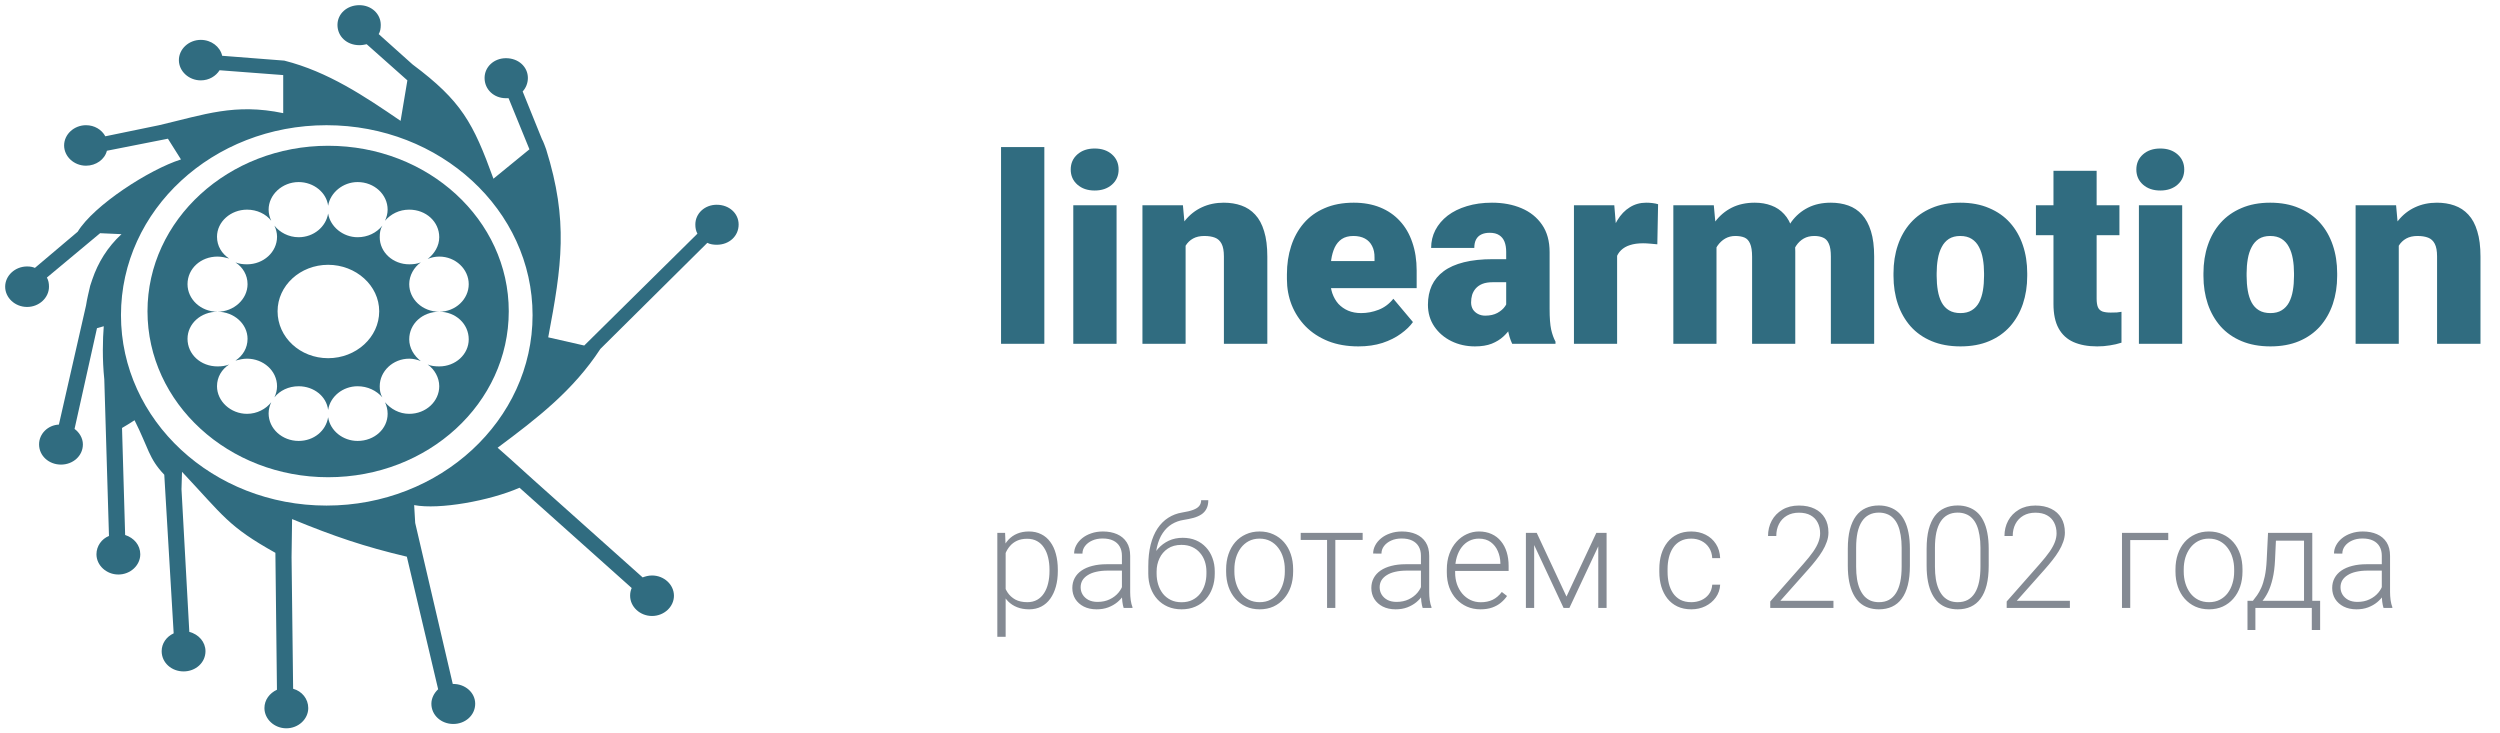 <svg width="242" height="71" viewBox="0 0 242 71" fill="none" xmlns="http://www.w3.org/2000/svg">
<path fill-rule="evenodd" clip-rule="evenodd" d="M52.866 14.453C55.038 21.407 54.381 25.7 53.068 32.653L56.553 33.447L67.511 22.62C67.359 22.34 67.309 22.06 67.309 21.733C67.309 20.66 68.218 19.82 69.379 19.82C70.591 19.82 71.5 20.66 71.5 21.733C71.5 22.853 70.591 23.693 69.379 23.693C69.076 23.693 68.723 23.647 68.47 23.507L58.118 33.773C55.492 37.787 52.058 40.447 48.17 43.34L49.331 44.367L51.654 46.467L62.208 55.893C62.461 55.8 62.764 55.707 63.117 55.707C64.279 55.707 65.238 56.593 65.238 57.667C65.238 58.74 64.279 59.627 63.117 59.627C61.956 59.627 60.996 58.74 60.996 57.667C60.996 57.387 61.047 57.153 61.148 56.92L50.291 47.213C47.413 48.473 42.514 49.36 40.09 48.893L40.191 50.62L43.827 66.207H43.878C45.039 66.207 45.999 67.047 45.999 68.12C45.999 69.24 45.039 70.08 43.878 70.08C42.716 70.08 41.757 69.24 41.757 68.12C41.757 67.607 42.009 67.093 42.413 66.72L39.383 53.887C35.242 52.907 32.364 51.927 28.274 50.247L28.223 53.933L28.375 66.673C29.233 66.907 29.839 67.653 29.839 68.54C29.839 69.613 28.88 70.5 27.718 70.5C26.557 70.5 25.597 69.613 25.597 68.54C25.597 67.747 26.102 67.093 26.809 66.767L26.658 53.513C22.063 50.947 21.659 49.967 17.619 45.673L17.568 47.353L18.326 61.167C19.235 61.4 19.891 62.147 19.891 63.033C19.891 64.153 18.932 64.993 17.77 64.993C16.609 64.993 15.649 64.153 15.649 63.033C15.649 62.287 16.104 61.633 16.811 61.307L15.902 45.953C14.387 44.367 14.387 43.387 13.024 40.68C12.822 40.82 11.912 41.38 11.812 41.427L12.114 51.787C12.973 52.067 13.579 52.767 13.579 53.653C13.579 54.727 12.62 55.613 11.458 55.613C10.297 55.613 9.337 54.727 9.337 53.653C9.337 52.86 9.842 52.16 10.549 51.88L10.095 36.713C9.893 34.8 9.943 32.793 10.044 31.58L9.388 31.767L7.216 41.52C7.671 41.847 8.024 42.407 8.024 43.013C8.024 44.133 7.065 44.973 5.903 44.973C4.742 44.973 3.782 44.133 3.782 43.013C3.782 41.987 4.641 41.147 5.701 41.1L8.327 29.573C8.428 28.92 8.58 28.313 8.731 27.66L8.933 27.053C9.489 25.42 10.398 23.927 11.761 22.667L9.691 22.573L4.54 26.867C4.691 27.147 4.742 27.427 4.742 27.753C4.742 28.827 3.782 29.713 2.621 29.713C1.459 29.713 0.5 28.827 0.5 27.753C0.5 26.68 1.459 25.793 2.621 25.793C2.924 25.793 3.176 25.84 3.378 25.933L7.519 22.433C9.085 19.867 14.437 16.413 17.518 15.433L16.255 13.427L10.347 14.593C10.145 15.433 9.287 16.04 8.327 16.04C7.166 16.04 6.206 15.153 6.206 14.08C6.206 13.007 7.166 12.12 8.327 12.12C9.135 12.12 9.842 12.54 10.196 13.193L15.397 12.12C19.79 11.093 22.719 9.973 27.415 10.953V7.267L21.255 6.8C20.901 7.36 20.245 7.78 19.437 7.78C18.275 7.78 17.316 6.893 17.316 5.82C17.316 4.747 18.275 3.86 19.437 3.86C20.447 3.86 21.305 4.513 21.507 5.4L27.516 5.867C31.758 6.94 35.293 9.32 38.777 11.7L39.434 7.78L35.495 4.28C35.293 4.327 35.041 4.373 34.788 4.373C33.576 4.373 32.667 3.533 32.667 2.413C32.667 1.34 33.576 0.5 34.788 0.5C35.95 0.5 36.858 1.34 36.858 2.413C36.858 2.74 36.808 3.067 36.657 3.3L39.939 6.24C44.686 9.787 45.797 11.887 47.766 17.3L51.25 14.453L49.23 9.507C49.129 9.507 49.079 9.507 48.978 9.507C47.816 9.507 46.907 8.667 46.907 7.547C46.907 6.473 47.816 5.633 48.978 5.633C50.19 5.633 51.099 6.473 51.099 7.547C51.099 8.06 50.897 8.527 50.594 8.853L52.462 13.473C52.563 13.613 52.816 14.313 52.866 14.453ZM31.607 12.12C42.615 12.12 51.553 20.333 51.553 30.507C51.553 40.68 42.615 48.94 31.607 48.94C20.598 48.94 11.71 40.68 11.71 30.507C11.71 20.333 20.598 12.12 31.607 12.12Z" fill="#306C80"/>
<path fill-rule="evenodd" clip-rule="evenodd" d="M31.762 14.111C41.448 14.111 49.248 21.277 49.248 30.13C49.248 39.029 41.448 46.195 31.762 46.195C22.128 46.195 14.277 39.029 14.277 30.13C14.277 21.277 22.128 14.111 31.762 14.111ZM28.908 17.624C27.327 17.624 26.002 18.842 26.002 20.294C26.002 20.669 26.104 21.043 26.257 21.371C25.747 20.715 24.881 20.294 23.912 20.294C22.332 20.294 21.006 21.465 21.006 22.917C21.006 23.807 21.465 24.556 22.179 25.024C21.822 24.931 21.465 24.837 21.057 24.837C19.426 24.837 18.152 26.008 18.152 27.507C18.152 28.959 19.426 30.176 21.057 30.176C22.638 30.176 23.963 28.959 23.963 27.507C23.963 26.617 23.504 25.867 22.791 25.399C23.147 25.54 23.504 25.586 23.912 25.586C25.492 25.586 26.818 24.416 26.818 22.917C26.818 22.542 26.716 22.167 26.563 21.839C27.073 22.495 27.939 22.963 28.908 22.963C30.386 22.963 31.558 21.933 31.762 20.669C31.966 21.933 33.19 22.963 34.617 22.963C35.586 22.963 36.452 22.542 37.013 21.839C36.809 22.167 36.758 22.542 36.758 22.963C36.758 24.416 38.033 25.586 39.613 25.586C40.021 25.586 40.377 25.54 40.734 25.399C40.072 25.867 39.613 26.664 39.613 27.507C39.613 28.959 40.887 30.176 42.519 30.176C44.099 30.176 45.373 28.959 45.373 27.507C45.373 26.055 44.099 24.837 42.519 24.837C42.111 24.837 41.703 24.931 41.397 25.071C42.06 24.556 42.519 23.807 42.519 22.963C42.519 21.465 41.244 20.294 39.613 20.294C38.644 20.294 37.829 20.715 37.268 21.371C37.421 21.043 37.523 20.669 37.523 20.294C37.523 18.842 36.248 17.624 34.617 17.624C33.19 17.624 31.966 18.654 31.762 19.919C31.61 18.654 30.386 17.624 28.908 17.624ZM28.908 42.682C27.327 42.682 26.002 41.511 26.002 40.012C26.002 39.638 26.104 39.263 26.257 38.935C25.747 39.591 24.881 40.059 23.912 40.059C22.332 40.059 21.006 38.841 21.006 37.389C21.006 36.499 21.465 35.75 22.179 35.282C21.822 35.422 21.465 35.469 21.057 35.469C19.426 35.469 18.152 34.298 18.152 32.799C18.152 31.347 19.426 30.176 21.057 30.176C22.638 30.176 23.963 31.347 23.963 32.799C23.963 33.689 23.504 34.439 22.791 34.907C23.147 34.813 23.504 34.72 23.912 34.72C25.492 34.72 26.818 35.891 26.818 37.389C26.818 37.764 26.716 38.139 26.563 38.467C27.073 37.811 27.939 37.389 28.908 37.389C30.386 37.389 31.61 38.373 31.762 39.684C31.966 38.373 33.19 37.389 34.617 37.389C35.586 37.389 36.452 37.811 37.013 38.467C36.809 38.139 36.758 37.764 36.758 37.389C36.758 35.937 38.033 34.72 39.613 34.72C40.021 34.72 40.377 34.813 40.734 34.954C40.072 34.439 39.613 33.689 39.613 32.846C39.613 31.347 40.887 30.176 42.519 30.176C44.099 30.176 45.373 31.347 45.373 32.846C45.373 34.298 44.099 35.469 42.519 35.469C42.111 35.469 41.703 35.422 41.397 35.282C42.06 35.75 42.519 36.546 42.519 37.389C42.519 38.841 41.244 40.059 39.613 40.059C38.644 40.059 37.829 39.591 37.268 38.935C37.421 39.263 37.523 39.638 37.523 40.059C37.523 41.511 36.248 42.682 34.617 42.682C33.19 42.682 31.966 41.698 31.762 40.387C31.558 41.698 30.386 42.682 28.908 42.682ZM31.762 25.633C34.464 25.633 36.707 27.647 36.707 30.13C36.707 32.659 34.464 34.673 31.762 34.673C29.061 34.673 26.869 32.659 26.869 30.13C26.869 27.647 29.061 25.633 31.762 25.633Z" fill="#306C80"/>
<path d="M101.092 14.239V33.283H96.901V14.239H101.092ZM108.084 19.868V33.283H103.894V19.868H108.084ZM103.646 16.409C103.646 15.814 103.86 15.326 104.29 14.946C104.72 14.566 105.278 14.376 105.964 14.376C106.65 14.376 107.208 14.566 107.638 14.946C108.068 15.326 108.282 15.814 108.282 16.409C108.282 17.004 108.068 17.492 107.638 17.872C107.208 18.252 106.65 18.442 105.964 18.442C105.278 18.442 104.72 18.252 104.29 17.872C103.86 17.492 103.646 17.004 103.646 16.409ZM114.767 22.732V33.283H110.588V19.868H114.506L114.767 22.732ZM114.271 26.117L113.291 26.141C113.291 25.116 113.415 24.203 113.663 23.401C113.911 22.591 114.262 21.905 114.717 21.343C115.172 20.781 115.713 20.356 116.341 20.066C116.978 19.769 117.684 19.62 118.461 19.62C119.081 19.62 119.647 19.711 120.16 19.893C120.681 20.075 121.127 20.368 121.499 20.773C121.879 21.178 122.168 21.715 122.367 22.385C122.573 23.046 122.677 23.864 122.677 24.84V33.283H118.474V24.827C118.474 24.29 118.399 23.881 118.251 23.6C118.102 23.311 117.887 23.112 117.606 23.005C117.325 22.897 116.982 22.843 116.577 22.843C116.147 22.843 115.783 22.926 115.486 23.091C115.188 23.257 114.948 23.488 114.767 23.786C114.593 24.075 114.465 24.418 114.382 24.815C114.308 25.212 114.271 25.645 114.271 26.117ZM131.492 33.531C130.401 33.531 129.425 33.361 128.566 33.022C127.706 32.675 126.979 32.2 126.384 31.597C125.797 30.993 125.346 30.299 125.032 29.514C124.726 28.729 124.574 27.898 124.574 27.022V26.55C124.574 25.567 124.71 24.658 124.983 23.823C125.255 22.98 125.66 22.244 126.198 21.616C126.735 20.988 127.409 20.5 128.219 20.153C129.029 19.798 129.971 19.62 131.045 19.62C131.996 19.62 132.847 19.773 133.599 20.079C134.352 20.385 134.988 20.823 135.509 21.393C136.038 21.963 136.439 22.653 136.711 23.463C136.992 24.273 137.133 25.183 137.133 26.191V27.89H126.173V25.273H133.054V24.951C133.062 24.505 132.984 24.125 132.818 23.811C132.661 23.497 132.43 23.257 132.124 23.091C131.818 22.926 131.446 22.843 131.008 22.843C130.554 22.843 130.177 22.943 129.88 23.141C129.591 23.339 129.363 23.612 129.198 23.959C129.041 24.298 128.929 24.691 128.863 25.137C128.797 25.584 128.764 26.055 128.764 26.55V27.022C128.764 27.518 128.83 27.968 128.962 28.373C129.103 28.778 129.301 29.125 129.558 29.415C129.822 29.695 130.136 29.915 130.5 30.072C130.872 30.229 131.293 30.307 131.764 30.307C132.335 30.307 132.897 30.2 133.451 29.985C134.004 29.77 134.48 29.415 134.876 28.919L136.773 31.175C136.501 31.564 136.112 31.94 135.608 32.303C135.112 32.667 134.517 32.965 133.823 33.196C133.128 33.419 132.351 33.531 131.492 33.531ZM145.799 29.91V24.381C145.799 24.001 145.745 23.674 145.638 23.401C145.53 23.129 145.361 22.918 145.13 22.769C144.898 22.612 144.588 22.534 144.2 22.534C143.886 22.534 143.617 22.587 143.394 22.695C143.171 22.802 143.001 22.963 142.886 23.178C142.77 23.393 142.712 23.666 142.712 23.997H138.534C138.534 23.377 138.67 22.802 138.943 22.273C139.224 21.736 139.621 21.269 140.133 20.872C140.654 20.476 141.274 20.17 141.993 19.955C142.72 19.732 143.53 19.62 144.423 19.62C145.489 19.62 146.44 19.798 147.274 20.153C148.118 20.509 148.783 21.042 149.271 21.753C149.758 22.455 150.002 23.339 150.002 24.406V29.898C150.002 30.774 150.052 31.439 150.151 31.894C150.25 32.34 150.391 32.733 150.572 33.072V33.283H146.382C146.183 32.869 146.035 32.365 145.935 31.77C145.845 31.167 145.799 30.547 145.799 29.91ZM146.307 25.088L146.332 27.319H144.485C144.096 27.319 143.766 27.373 143.493 27.48C143.229 27.588 143.014 27.737 142.848 27.927C142.691 28.109 142.576 28.315 142.501 28.547C142.435 28.778 142.402 29.022 142.402 29.278C142.402 29.526 142.46 29.749 142.576 29.948C142.7 30.138 142.865 30.287 143.072 30.394C143.278 30.501 143.51 30.555 143.766 30.555C144.229 30.555 144.621 30.468 144.944 30.295C145.274 30.113 145.526 29.894 145.7 29.638C145.873 29.381 145.96 29.142 145.96 28.919L146.878 30.63C146.712 30.96 146.522 31.295 146.307 31.634C146.101 31.973 145.84 32.287 145.526 32.576C145.221 32.857 144.844 33.089 144.398 33.27C143.952 33.444 143.41 33.531 142.774 33.531C141.947 33.531 141.187 33.361 140.493 33.022C139.807 32.684 139.257 32.212 138.844 31.609C138.43 30.997 138.224 30.295 138.224 29.501C138.224 28.807 138.348 28.187 138.596 27.642C138.852 27.096 139.236 26.633 139.749 26.253C140.261 25.873 140.914 25.584 141.708 25.385C142.501 25.187 143.435 25.088 144.51 25.088H146.307ZM156.536 23.191V33.283H152.358V19.868H156.263L156.536 23.191ZM160.503 19.769L160.429 23.649C160.264 23.633 160.04 23.612 159.759 23.587C159.478 23.563 159.243 23.55 159.053 23.55C158.565 23.55 158.143 23.608 157.788 23.724C157.441 23.831 157.152 23.997 156.92 24.22C156.697 24.435 156.532 24.707 156.424 25.038C156.325 25.369 156.28 25.753 156.288 26.191L155.532 25.695C155.532 24.794 155.618 23.976 155.792 23.24C155.974 22.496 156.23 21.856 156.561 21.319C156.891 20.773 157.292 20.356 157.763 20.066C158.234 19.769 158.763 19.62 159.35 19.62C159.557 19.62 159.759 19.632 159.958 19.657C160.164 19.682 160.346 19.719 160.503 19.769ZM166.157 22.707V33.283H161.979V19.868H165.896L166.157 22.707ZM165.648 26.117L164.694 26.141C164.694 25.199 164.805 24.331 165.029 23.538C165.252 22.744 165.582 22.054 166.02 21.467C166.458 20.881 166.996 20.426 167.632 20.104C168.277 19.781 169.021 19.62 169.864 19.62C170.451 19.62 170.984 19.711 171.463 19.893C171.943 20.066 172.356 20.343 172.703 20.723C173.05 21.095 173.315 21.583 173.496 22.186C173.687 22.782 173.782 23.497 173.782 24.331V33.283H169.603V24.864C169.603 24.294 169.537 23.864 169.405 23.575C169.281 23.286 169.099 23.091 168.86 22.992C168.62 22.893 168.326 22.843 167.979 22.843C167.616 22.843 167.289 22.926 167 23.091C166.711 23.257 166.463 23.488 166.256 23.786C166.058 24.075 165.905 24.418 165.797 24.815C165.698 25.212 165.648 25.645 165.648 26.117ZM173.31 26.117L172.145 26.141C172.145 25.199 172.248 24.331 172.455 23.538C172.67 22.744 172.988 22.054 173.41 21.467C173.839 20.881 174.373 20.426 175.009 20.104C175.645 19.781 176.385 19.62 177.228 19.62C177.84 19.62 178.402 19.711 178.914 19.893C179.427 20.075 179.869 20.368 180.241 20.773C180.613 21.178 180.902 21.715 181.109 22.385C181.316 23.046 181.419 23.864 181.419 24.84V33.283H177.228V24.84C177.228 24.286 177.162 23.868 177.03 23.587C176.906 23.298 176.724 23.104 176.484 23.005C176.245 22.897 175.96 22.843 175.629 22.843C175.232 22.843 174.889 22.926 174.6 23.091C174.311 23.257 174.067 23.488 173.868 23.786C173.678 24.075 173.538 24.418 173.447 24.815C173.356 25.212 173.31 25.645 173.31 26.117ZM183.291 26.712V26.451C183.291 25.468 183.431 24.563 183.712 23.736C183.993 22.901 184.407 22.178 184.952 21.567C185.498 20.955 186.171 20.48 186.973 20.141C187.775 19.794 188.701 19.62 189.75 19.62C190.808 19.62 191.738 19.794 192.54 20.141C193.35 20.48 194.028 20.955 194.573 21.567C195.119 22.178 195.532 22.901 195.813 23.736C196.094 24.563 196.235 25.468 196.235 26.451V26.712C196.235 27.687 196.094 28.592 195.813 29.427C195.532 30.253 195.119 30.977 194.573 31.597C194.028 32.208 193.354 32.684 192.552 33.022C191.751 33.361 190.825 33.531 189.775 33.531C188.725 33.531 187.796 33.361 186.986 33.022C186.176 32.684 185.498 32.208 184.952 31.597C184.407 30.977 183.993 30.253 183.712 29.427C183.431 28.592 183.291 27.687 183.291 26.712ZM187.469 26.451V26.712C187.469 27.216 187.506 27.687 187.581 28.125C187.655 28.563 187.779 28.948 187.953 29.278C188.126 29.601 188.362 29.853 188.659 30.034C188.957 30.216 189.329 30.307 189.775 30.307C190.213 30.307 190.577 30.216 190.866 30.034C191.164 29.853 191.399 29.601 191.573 29.278C191.746 28.948 191.87 28.563 191.945 28.125C192.019 27.687 192.056 27.216 192.056 26.712V26.451C192.056 25.964 192.019 25.505 191.945 25.075C191.87 24.637 191.746 24.253 191.573 23.922C191.399 23.583 191.164 23.319 190.866 23.129C190.569 22.939 190.197 22.843 189.75 22.843C189.312 22.843 188.944 22.939 188.647 23.129C188.358 23.319 188.126 23.583 187.953 23.922C187.779 24.253 187.655 24.637 187.581 25.075C187.506 25.505 187.469 25.964 187.469 26.451ZM205.161 19.868V22.769H197.078V19.868H205.161ZM198.776 16.533H202.954V28.906C202.954 29.262 202.996 29.538 203.078 29.737C203.161 29.927 203.301 30.063 203.5 30.146C203.706 30.22 203.979 30.258 204.318 30.258C204.558 30.258 204.756 30.253 204.913 30.245C205.07 30.229 205.219 30.208 205.36 30.183V33.171C205.004 33.287 204.632 33.374 204.244 33.431C203.855 33.498 203.442 33.531 203.004 33.531C202.111 33.531 201.347 33.39 200.71 33.109C200.082 32.828 199.603 32.386 199.272 31.782C198.941 31.179 198.776 30.394 198.776 29.427V16.533ZM211.236 19.868V33.283H207.046V19.868H211.236ZM206.798 16.409C206.798 15.814 207.013 15.326 207.442 14.946C207.872 14.566 208.43 14.376 209.116 14.376C209.802 14.376 210.36 14.566 210.79 14.946C211.22 15.326 211.435 15.814 211.435 16.409C211.435 17.004 211.22 17.492 210.79 17.872C210.36 18.252 209.802 18.442 209.116 18.442C208.43 18.442 207.872 18.252 207.442 17.872C207.013 17.492 206.798 17.004 206.798 16.409ZM213.294 26.712V26.451C213.294 25.468 213.435 24.563 213.716 23.736C213.997 22.901 214.41 22.178 214.956 21.567C215.501 20.955 216.175 20.48 216.977 20.141C217.778 19.794 218.704 19.62 219.754 19.62C220.812 19.62 221.742 19.794 222.543 20.141C223.353 20.48 224.031 20.955 224.577 21.567C225.122 22.178 225.535 22.901 225.816 23.736C226.097 24.563 226.238 25.468 226.238 26.451V26.712C226.238 27.687 226.097 28.592 225.816 29.427C225.535 30.253 225.122 30.977 224.577 31.597C224.031 32.208 223.357 32.684 222.556 33.022C221.754 33.361 220.828 33.531 219.779 33.531C218.729 33.531 217.799 33.361 216.989 33.022C216.179 32.684 215.501 32.208 214.956 31.597C214.41 30.977 213.997 30.253 213.716 29.427C213.435 28.592 213.294 27.687 213.294 26.712ZM217.472 26.451V26.712C217.472 27.216 217.51 27.687 217.584 28.125C217.658 28.563 217.782 28.948 217.956 29.278C218.13 29.601 218.365 29.853 218.663 30.034C218.96 30.216 219.332 30.307 219.779 30.307C220.217 30.307 220.58 30.216 220.87 30.034C221.167 29.853 221.403 29.601 221.576 29.278C221.75 28.948 221.874 28.563 221.948 28.125C222.023 27.687 222.06 27.216 222.06 26.712V26.451C222.06 25.964 222.023 25.505 221.948 25.075C221.874 24.637 221.75 24.253 221.576 23.922C221.403 23.583 221.167 23.319 220.87 23.129C220.572 22.939 220.2 22.843 219.754 22.843C219.316 22.843 218.948 22.939 218.65 23.129C218.361 23.319 218.13 23.583 217.956 23.922C217.782 24.253 217.658 24.637 217.584 25.075C217.51 25.505 217.472 25.964 217.472 26.451ZM232.201 22.732V33.283H228.023V19.868H231.941L232.201 22.732ZM231.705 26.117L230.726 26.141C230.726 25.116 230.85 24.203 231.098 23.401C231.346 22.591 231.697 21.905 232.152 21.343C232.606 20.781 233.148 20.356 233.776 20.066C234.412 19.769 235.119 19.62 235.896 19.62C236.516 19.62 237.082 19.711 237.595 19.893C238.115 20.075 238.562 20.368 238.934 20.773C239.314 21.178 239.603 21.715 239.801 22.385C240.008 23.046 240.111 23.864 240.111 24.84V33.283H235.908V24.827C235.908 24.29 235.834 23.881 235.685 23.6C235.537 23.311 235.322 23.112 235.041 23.005C234.76 22.897 234.417 22.843 234.012 22.843C233.582 22.843 233.218 22.926 232.921 23.091C232.623 23.257 232.383 23.488 232.201 23.786C232.028 24.075 231.9 24.418 231.817 24.815C231.743 25.212 231.705 25.645 231.705 26.117Z" fill="#306C80"/>
<path d="M97.347 52.979V61.642H96.541V51.582H97.293L97.347 52.979ZM102.397 55.148V55.289C102.397 55.831 102.334 56.328 102.209 56.78C102.084 57.232 101.902 57.624 101.665 57.955C101.432 58.282 101.143 58.535 100.799 58.714C100.454 58.893 100.062 58.983 99.623 58.983C99.189 58.983 98.802 58.915 98.462 58.781C98.121 58.647 97.828 58.456 97.582 58.21C97.34 57.959 97.145 57.668 96.998 57.337C96.854 57.001 96.754 56.634 96.695 56.236V54.376C96.763 53.937 96.872 53.538 97.024 53.18C97.177 52.822 97.371 52.513 97.609 52.253C97.85 51.994 98.137 51.794 98.468 51.656C98.8 51.517 99.178 51.447 99.603 51.447C100.046 51.447 100.44 51.535 100.785 51.709C101.134 51.88 101.428 52.128 101.665 52.455C101.907 52.777 102.088 53.167 102.209 53.623C102.334 54.076 102.397 54.584 102.397 55.148ZM101.591 55.289V55.148C101.591 54.722 101.546 54.328 101.457 53.966C101.372 53.603 101.24 53.288 101.061 53.019C100.886 52.746 100.662 52.533 100.389 52.381C100.12 52.229 99.8 52.153 99.429 52.153C99.044 52.153 98.715 52.218 98.441 52.347C98.173 52.473 97.949 52.641 97.77 52.851C97.591 53.057 97.45 53.283 97.347 53.529C97.244 53.776 97.168 54.017 97.118 54.255V56.397C97.204 56.737 97.34 57.053 97.528 57.344C97.716 57.63 97.967 57.861 98.28 58.036C98.598 58.206 98.985 58.291 99.442 58.291C99.809 58.291 100.127 58.215 100.396 58.062C100.664 57.91 100.886 57.697 101.061 57.424C101.24 57.151 101.372 56.834 101.457 56.471C101.546 56.108 101.591 55.714 101.591 55.289ZM108.602 57.545V53.798C108.602 53.453 108.531 53.156 108.387 52.905C108.244 52.654 108.034 52.462 107.756 52.327C107.478 52.193 107.136 52.126 106.729 52.126C106.352 52.126 106.017 52.193 105.721 52.327C105.43 52.457 105.2 52.634 105.029 52.858C104.864 53.077 104.781 53.321 104.781 53.59L103.975 53.583C103.975 53.31 104.042 53.046 104.177 52.791C104.311 52.535 104.501 52.307 104.747 52.106C104.994 51.904 105.287 51.745 105.627 51.629C105.972 51.508 106.35 51.447 106.762 51.447C107.281 51.447 107.738 51.535 108.132 51.709C108.531 51.884 108.842 52.146 109.066 52.495C109.289 52.844 109.401 53.283 109.401 53.811V57.324C109.401 57.574 109.419 57.834 109.455 58.103C109.495 58.371 109.551 58.593 109.623 58.768V58.848H108.77C108.716 58.687 108.674 58.486 108.643 58.244C108.616 57.998 108.602 57.765 108.602 57.545ZM108.79 54.617L108.804 55.235H107.226C106.814 55.235 106.444 55.273 106.117 55.349C105.795 55.421 105.522 55.528 105.298 55.672C105.074 55.81 104.902 55.978 104.781 56.175C104.665 56.372 104.606 56.596 104.606 56.847C104.606 57.107 104.671 57.344 104.801 57.559C104.935 57.774 105.124 57.946 105.365 58.076C105.612 58.201 105.903 58.264 106.238 58.264C106.686 58.264 107.08 58.181 107.42 58.015C107.765 57.85 108.049 57.633 108.273 57.364C108.497 57.095 108.647 56.802 108.723 56.484L109.072 56.948C109.014 57.172 108.907 57.402 108.75 57.639C108.598 57.872 108.398 58.092 108.152 58.297C107.906 58.499 107.615 58.665 107.279 58.794C106.948 58.92 106.572 58.983 106.151 58.983C105.676 58.983 105.262 58.893 104.909 58.714C104.559 58.535 104.286 58.291 104.089 57.982C103.897 57.668 103.801 57.315 103.801 56.921C103.801 56.563 103.877 56.242 104.029 55.96C104.181 55.674 104.4 55.432 104.687 55.235C104.978 55.034 105.327 54.881 105.735 54.779C106.147 54.671 106.608 54.617 107.118 54.617H108.79ZM116.271 48.419H116.963C116.963 48.755 116.903 49.034 116.782 49.258C116.665 49.482 116.5 49.663 116.285 49.802C116.07 49.941 115.817 50.051 115.526 50.131C115.239 50.207 114.926 50.272 114.586 50.326C114.169 50.389 113.787 50.525 113.437 50.736C113.093 50.946 112.797 51.235 112.551 51.602C112.305 51.965 112.119 52.415 111.994 52.952C111.873 53.485 111.823 54.109 111.846 54.825V55.45H111.154V54.825C111.154 54.038 111.23 53.339 111.382 52.73C111.539 52.117 111.761 51.593 112.047 51.159C112.338 50.724 112.683 50.38 113.082 50.124C113.484 49.865 113.93 49.695 114.418 49.614C114.875 49.542 115.237 49.455 115.506 49.352C115.779 49.249 115.974 49.122 116.09 48.969C116.211 48.817 116.271 48.634 116.271 48.419ZM114.485 52.059C114.96 52.059 115.387 52.139 115.768 52.3C116.148 52.462 116.473 52.69 116.742 52.985C117.015 53.276 117.223 53.621 117.366 54.02C117.514 54.414 117.588 54.846 117.588 55.316V55.531C117.588 56.032 117.512 56.493 117.359 56.914C117.212 57.335 116.997 57.7 116.715 58.009C116.437 58.318 116.099 58.557 115.701 58.727C115.307 58.897 114.866 58.983 114.378 58.983C113.885 58.983 113.442 58.897 113.048 58.727C112.654 58.557 112.316 58.318 112.034 58.009C111.752 57.7 111.535 57.335 111.382 56.914C111.23 56.493 111.154 56.032 111.154 55.531V55.316C111.154 55.186 111.168 55.058 111.194 54.933C111.226 54.808 111.264 54.684 111.309 54.564C111.353 54.438 111.398 54.315 111.443 54.194C111.6 53.787 111.821 53.424 112.108 53.106C112.394 52.784 112.737 52.529 113.135 52.341C113.538 52.153 113.988 52.059 114.485 52.059ZM114.364 52.744C113.84 52.744 113.399 52.864 113.041 53.106C112.688 53.344 112.419 53.659 112.235 54.053C112.052 54.443 111.96 54.864 111.96 55.316V55.531C111.96 55.902 112.012 56.254 112.114 56.585C112.217 56.916 112.37 57.212 112.571 57.471C112.777 57.727 113.03 57.928 113.33 58.076C113.63 58.224 113.979 58.297 114.378 58.297C114.772 58.297 115.119 58.224 115.419 58.076C115.719 57.928 115.969 57.727 116.171 57.471C116.372 57.212 116.524 56.916 116.627 56.585C116.73 56.254 116.782 55.902 116.782 55.531V55.316C116.782 54.975 116.73 54.651 116.627 54.342C116.524 54.033 116.37 53.76 116.164 53.523C115.963 53.281 115.71 53.091 115.405 52.952C115.105 52.813 114.758 52.744 114.364 52.744ZM118.689 55.329V55.108C118.689 54.579 118.765 54.091 118.917 53.644C119.07 53.196 119.287 52.809 119.569 52.482C119.855 52.155 120.198 51.902 120.596 51.723C120.995 51.539 121.438 51.447 121.926 51.447C122.419 51.447 122.864 51.539 123.262 51.723C123.661 51.902 124.003 52.155 124.29 52.482C124.576 52.809 124.796 53.196 124.948 53.644C125.1 54.091 125.176 54.579 125.176 55.108V55.329C125.176 55.857 125.1 56.346 124.948 56.793C124.796 57.236 124.576 57.621 124.29 57.948C124.008 58.275 123.668 58.53 123.269 58.714C122.871 58.893 122.427 58.983 121.939 58.983C121.447 58.983 121.002 58.893 120.603 58.714C120.205 58.53 119.862 58.275 119.576 57.948C119.289 57.621 119.07 57.236 118.917 56.793C118.765 56.346 118.689 55.857 118.689 55.329ZM119.488 55.108V55.329C119.488 55.728 119.542 56.106 119.649 56.464C119.757 56.818 119.914 57.133 120.12 57.411C120.325 57.684 120.581 57.899 120.885 58.056C121.19 58.212 121.541 58.291 121.939 58.291C122.333 58.291 122.68 58.212 122.98 58.056C123.285 57.899 123.54 57.684 123.746 57.411C123.952 57.133 124.106 56.818 124.209 56.464C124.317 56.106 124.371 55.728 124.371 55.329V55.108C124.371 54.714 124.317 54.34 124.209 53.986C124.106 53.632 123.95 53.317 123.739 53.039C123.533 52.761 123.278 52.542 122.974 52.381C122.669 52.22 122.32 52.139 121.926 52.139C121.532 52.139 121.183 52.22 120.878 52.381C120.578 52.542 120.323 52.761 120.113 53.039C119.907 53.317 119.75 53.632 119.643 53.986C119.54 54.34 119.488 54.714 119.488 55.108ZM129.26 51.582V58.848H128.46V51.582H129.26ZM131.905 51.582V52.267H125.908V51.582H131.905ZM137.547 57.545V53.798C137.547 53.453 137.475 53.156 137.332 52.905C137.188 52.654 136.978 52.462 136.7 52.327C136.423 52.193 136.08 52.126 135.673 52.126C135.297 52.126 134.961 52.193 134.666 52.327C134.375 52.457 134.144 52.634 133.974 52.858C133.808 53.077 133.725 53.321 133.725 53.59L132.92 53.583C132.92 53.31 132.987 53.046 133.121 52.791C133.255 52.535 133.446 52.307 133.692 52.106C133.938 51.904 134.231 51.745 134.572 51.629C134.916 51.508 135.295 51.447 135.707 51.447C136.226 51.447 136.683 51.535 137.077 51.709C137.475 51.884 137.786 52.146 138.01 52.495C138.234 52.844 138.346 53.283 138.346 53.811V57.324C138.346 57.574 138.364 57.834 138.399 58.103C138.44 58.371 138.496 58.593 138.567 58.768V58.848H137.714C137.661 58.687 137.618 58.486 137.587 58.244C137.56 57.998 137.547 57.765 137.547 57.545ZM137.735 54.617L137.748 55.235H136.17C135.758 55.235 135.389 55.273 135.062 55.349C134.739 55.421 134.466 55.528 134.243 55.672C134.019 55.81 133.846 55.978 133.725 56.175C133.609 56.372 133.551 56.596 133.551 56.847C133.551 57.107 133.616 57.344 133.746 57.559C133.88 57.774 134.068 57.946 134.31 58.076C134.556 58.201 134.847 58.264 135.183 58.264C135.63 58.264 136.024 58.181 136.365 58.015C136.709 57.85 136.994 57.633 137.218 57.364C137.441 57.095 137.591 56.802 137.667 56.484L138.017 56.948C137.958 57.172 137.851 57.402 137.694 57.639C137.542 57.872 137.343 58.092 137.097 58.297C136.85 58.499 136.559 58.665 136.224 58.794C135.892 58.92 135.516 58.983 135.095 58.983C134.621 58.983 134.207 58.893 133.853 58.714C133.504 58.535 133.231 58.291 133.034 57.982C132.841 57.668 132.745 57.315 132.745 56.921C132.745 56.563 132.821 56.242 132.973 55.96C133.125 55.674 133.345 55.432 133.631 55.235C133.922 55.034 134.272 54.881 134.679 54.779C135.091 54.671 135.552 54.617 136.062 54.617H137.735ZM143.309 58.983C142.834 58.983 142.398 58.895 141.999 58.721C141.605 58.546 141.26 58.3 140.965 57.982C140.674 57.664 140.448 57.288 140.287 56.854C140.13 56.415 140.052 55.936 140.052 55.416V55.128C140.052 54.568 140.134 54.062 140.3 53.61C140.466 53.158 140.694 52.77 140.985 52.448C141.276 52.126 141.607 51.88 141.979 51.709C142.355 51.535 142.749 51.447 143.161 51.447C143.622 51.447 144.032 51.53 144.39 51.696C144.748 51.857 145.048 52.088 145.29 52.388C145.536 52.683 145.722 53.035 145.847 53.442C145.972 53.845 146.035 54.291 146.035 54.779V55.269H140.535V54.584H145.236V54.49C145.227 54.082 145.144 53.702 144.988 53.348C144.835 52.99 144.607 52.699 144.303 52.475C143.998 52.251 143.618 52.139 143.161 52.139C142.821 52.139 142.507 52.211 142.221 52.354C141.939 52.497 141.695 52.703 141.489 52.972C141.287 53.236 141.131 53.552 141.019 53.919C140.911 54.282 140.857 54.684 140.857 55.128V55.416C140.857 55.819 140.916 56.196 141.032 56.545C141.153 56.889 141.323 57.194 141.542 57.458C141.766 57.722 142.03 57.928 142.335 58.076C142.639 58.224 142.975 58.297 143.342 58.297C143.772 58.297 144.153 58.219 144.484 58.062C144.815 57.901 145.113 57.648 145.377 57.303L145.881 57.693C145.724 57.926 145.527 58.141 145.29 58.338C145.057 58.535 144.777 58.691 144.45 58.808C144.123 58.924 143.743 58.983 143.309 58.983ZM151.636 57.747L154.524 51.582H155.323L151.918 58.848H151.354L147.956 51.582H148.755L151.636 57.747ZM148.507 51.582V58.848H147.707V51.582H148.507ZM154.712 58.848V51.582H155.518V58.848H154.712ZM163.717 58.291C164.058 58.291 164.376 58.228 164.671 58.103C164.971 57.973 165.217 57.783 165.41 57.532C165.607 57.277 165.719 56.965 165.746 56.598H166.511C166.489 57.059 166.348 57.471 166.088 57.834C165.833 58.192 165.497 58.474 165.081 58.68C164.669 58.882 164.214 58.983 163.717 58.983C163.212 58.983 162.764 58.891 162.374 58.707C161.989 58.524 161.667 58.268 161.407 57.941C161.148 57.61 160.951 57.225 160.816 56.786C160.686 56.343 160.622 55.866 160.622 55.356V55.074C160.622 54.564 160.686 54.089 160.816 53.65C160.951 53.207 161.148 52.822 161.407 52.495C161.667 52.164 161.989 51.906 162.374 51.723C162.759 51.539 163.205 51.447 163.711 51.447C164.23 51.447 164.696 51.553 165.108 51.763C165.524 51.974 165.855 52.271 166.101 52.656C166.352 53.041 166.489 53.498 166.511 54.026H165.746C165.723 53.637 165.62 53.301 165.437 53.019C165.253 52.737 165.011 52.52 164.711 52.368C164.411 52.215 164.078 52.139 163.711 52.139C163.299 52.139 162.947 52.22 162.656 52.381C162.365 52.538 162.128 52.755 161.945 53.032C161.765 53.306 161.633 53.619 161.548 53.973C161.463 54.322 161.421 54.689 161.421 55.074V55.356C161.421 55.745 161.461 56.117 161.542 56.471C161.627 56.82 161.759 57.131 161.938 57.404C162.121 57.677 162.359 57.895 162.65 58.056C162.945 58.212 163.301 58.291 163.717 58.291ZM177.478 58.156V58.848H171.36V58.224L174.563 54.59C174.962 54.138 175.28 53.742 175.517 53.402C175.754 53.057 175.924 52.744 176.027 52.462C176.135 52.175 176.188 51.898 176.188 51.629C176.188 51.235 176.11 50.888 175.953 50.588C175.801 50.288 175.573 50.053 175.268 49.883C174.964 49.713 174.588 49.628 174.14 49.628C173.692 49.628 173.303 49.724 172.972 49.916C172.64 50.109 172.385 50.377 172.206 50.722C172.031 51.062 171.944 51.45 171.944 51.884H171.145C171.145 51.347 171.264 50.854 171.501 50.407C171.743 49.959 172.087 49.603 172.535 49.339C172.983 49.07 173.518 48.936 174.14 48.936C174.731 48.936 175.239 49.041 175.665 49.252C176.09 49.457 176.417 49.755 176.645 50.145C176.878 50.534 176.994 51.004 176.994 51.555C176.994 51.85 176.941 52.148 176.833 52.448C176.73 52.748 176.587 53.048 176.403 53.348C176.224 53.644 176.018 53.937 175.785 54.228C175.557 54.519 175.318 54.805 175.067 55.087L172.34 58.156H177.478ZM184.878 53.12V54.765C184.878 55.481 184.811 56.106 184.677 56.639C184.543 57.167 184.346 57.606 184.086 57.955C183.831 58.3 183.517 58.557 183.146 58.727C182.779 58.897 182.358 58.983 181.883 58.983C181.507 58.983 181.162 58.929 180.849 58.821C180.536 58.714 180.256 58.55 180.01 58.331C179.768 58.107 179.562 57.827 179.392 57.492C179.222 57.156 179.092 56.762 179.002 56.31C178.913 55.853 178.868 55.338 178.868 54.765V53.12C178.868 52.399 178.935 51.777 179.069 51.253C179.208 50.729 179.405 50.295 179.66 49.95C179.92 49.605 180.236 49.35 180.607 49.184C180.979 49.014 181.4 48.929 181.87 48.929C182.246 48.929 182.591 48.985 182.904 49.097C183.222 49.205 183.502 49.366 183.743 49.581C183.99 49.795 184.196 50.071 184.361 50.407C184.531 50.738 184.659 51.13 184.744 51.582C184.834 52.034 184.878 52.547 184.878 53.12ZM184.079 54.859V53.019C184.079 52.576 184.048 52.173 183.985 51.81C183.927 51.447 183.84 51.13 183.723 50.856C183.607 50.583 183.459 50.355 183.28 50.172C183.105 49.988 182.9 49.851 182.662 49.762C182.429 49.668 182.165 49.621 181.87 49.621C181.507 49.621 181.187 49.695 180.909 49.843C180.636 49.986 180.408 50.201 180.224 50.487C180.041 50.769 179.902 51.123 179.808 51.548C179.719 51.974 179.674 52.464 179.674 53.019V54.859C179.674 55.298 179.703 55.699 179.761 56.061C179.819 56.419 179.909 56.737 180.03 57.015C180.151 57.292 180.298 57.527 180.473 57.72C180.652 57.908 180.858 58.051 181.091 58.15C181.328 58.244 181.592 58.291 181.883 58.291C182.255 58.291 182.577 58.217 182.85 58.069C183.123 57.917 183.352 57.695 183.535 57.404C183.719 57.109 183.855 56.748 183.945 56.323C184.034 55.893 184.079 55.405 184.079 54.859ZM192.507 53.12V54.765C192.507 55.481 192.44 56.106 192.306 56.639C192.172 57.167 191.975 57.606 191.715 57.955C191.46 58.3 191.146 58.557 190.775 58.727C190.408 58.897 189.987 58.983 189.512 58.983C189.136 58.983 188.791 58.929 188.478 58.821C188.165 58.714 187.885 58.55 187.639 58.331C187.397 58.107 187.191 57.827 187.021 57.492C186.851 57.156 186.721 56.762 186.631 56.31C186.542 55.853 186.497 55.338 186.497 54.765V53.12C186.497 52.399 186.564 51.777 186.698 51.253C186.837 50.729 187.034 50.295 187.289 49.95C187.549 49.605 187.865 49.35 188.236 49.184C188.608 49.014 189.029 48.929 189.499 48.929C189.875 48.929 190.22 48.985 190.533 49.097C190.851 49.205 191.131 49.366 191.372 49.581C191.619 49.795 191.825 50.071 191.99 50.407C192.16 50.738 192.288 51.13 192.373 51.582C192.463 52.034 192.507 52.547 192.507 53.12ZM191.708 54.859V53.019C191.708 52.576 191.677 52.173 191.614 51.81C191.556 51.447 191.469 51.13 191.352 50.856C191.236 50.583 191.088 50.355 190.909 50.172C190.734 49.988 190.528 49.851 190.291 49.762C190.058 49.668 189.794 49.621 189.499 49.621C189.136 49.621 188.816 49.695 188.538 49.843C188.265 49.986 188.037 50.201 187.853 50.487C187.67 50.769 187.531 51.123 187.437 51.548C187.348 51.974 187.303 52.464 187.303 53.019V54.859C187.303 55.298 187.332 55.699 187.39 56.061C187.448 56.419 187.538 56.737 187.659 57.015C187.78 57.292 187.927 57.527 188.102 57.72C188.281 57.908 188.487 58.051 188.72 58.15C188.957 58.244 189.221 58.291 189.512 58.291C189.884 58.291 190.206 58.217 190.479 58.069C190.752 57.917 190.981 57.695 191.164 57.404C191.348 57.109 191.484 56.748 191.574 56.323C191.663 55.893 191.708 55.405 191.708 54.859ZM200.365 58.156V58.848H194.247V58.224L197.45 54.59C197.849 54.138 198.166 53.742 198.404 53.402C198.641 53.057 198.811 52.744 198.914 52.462C199.022 52.175 199.075 51.898 199.075 51.629C199.075 51.235 198.997 50.888 198.84 50.588C198.688 50.288 198.46 50.053 198.155 49.883C197.851 49.713 197.475 49.628 197.027 49.628C196.579 49.628 196.19 49.724 195.858 49.916C195.527 50.109 195.272 50.377 195.093 50.722C194.918 51.062 194.831 51.45 194.831 51.884H194.032C194.032 51.347 194.15 50.854 194.388 50.407C194.63 49.959 194.974 49.603 195.422 49.339C195.87 49.07 196.405 48.936 197.027 48.936C197.618 48.936 198.126 49.041 198.551 49.252C198.977 49.457 199.304 49.755 199.532 50.145C199.765 50.534 199.881 51.004 199.881 51.555C199.881 51.85 199.827 52.148 199.72 52.448C199.617 52.748 199.474 53.048 199.29 53.348C199.111 53.644 198.905 53.937 198.672 54.228C198.444 54.519 198.204 54.805 197.954 55.087L195.227 58.156H200.365ZM209.887 51.582V52.28H206.207V58.848H205.408V51.582H209.887ZM210.586 55.329V55.108C210.586 54.579 210.662 54.091 210.814 53.644C210.966 53.196 211.184 52.809 211.466 52.482C211.752 52.155 212.095 51.902 212.493 51.723C212.892 51.539 213.335 51.447 213.823 51.447C214.315 51.447 214.761 51.539 215.159 51.723C215.558 51.902 215.9 52.155 216.187 52.482C216.473 52.809 216.693 53.196 216.845 53.644C216.997 54.091 217.073 54.579 217.073 55.108V55.329C217.073 55.857 216.997 56.346 216.845 56.793C216.693 57.236 216.473 57.621 216.187 57.948C215.905 58.275 215.564 58.53 215.166 58.714C214.767 58.893 214.324 58.983 213.836 58.983C213.344 58.983 212.898 58.893 212.5 58.714C212.101 58.53 211.759 58.275 211.472 57.948C211.186 57.621 210.966 57.236 210.814 56.793C210.662 56.346 210.586 55.857 210.586 55.329ZM211.385 55.108V55.329C211.385 55.728 211.439 56.106 211.546 56.464C211.654 56.818 211.81 57.133 212.016 57.411C212.222 57.684 212.477 57.899 212.782 58.056C213.086 58.212 213.438 58.291 213.836 58.291C214.23 58.291 214.577 58.212 214.877 58.056C215.182 57.899 215.437 57.684 215.643 57.411C215.849 57.133 216.003 56.818 216.106 56.464C216.214 56.106 216.267 55.728 216.267 55.329V55.108C216.267 54.714 216.214 54.34 216.106 53.986C216.003 53.632 215.846 53.317 215.636 53.039C215.43 52.761 215.175 52.542 214.87 52.381C214.566 52.22 214.217 52.139 213.823 52.139C213.429 52.139 213.08 52.22 212.775 52.381C212.475 52.542 212.22 52.761 212.01 53.039C211.804 53.317 211.647 53.632 211.539 53.986C211.437 54.34 211.385 54.714 211.385 55.108ZM219.545 51.582H220.344L220.223 54.201C220.191 54.899 220.113 55.506 219.988 56.021C219.867 56.531 219.717 56.968 219.538 57.33C219.359 57.689 219.162 57.991 218.947 58.237C218.736 58.479 218.522 58.682 218.302 58.848H217.866L217.879 58.163L218.081 58.156C218.21 58 218.345 57.823 218.483 57.626C218.627 57.424 218.763 57.178 218.893 56.887C219.023 56.596 219.135 56.233 219.229 55.799C219.323 55.365 219.386 54.832 219.417 54.201L219.545 51.582ZM219.806 51.582H223.829V58.848H223.03V52.334H219.806V51.582ZM217.557 58.156H224.588V60.984H223.782V58.848H218.322V60.984H217.557V58.156ZM230.558 57.545V53.798C230.558 53.453 230.487 53.156 230.343 52.905C230.2 52.654 229.99 52.462 229.712 52.327C229.434 52.193 229.092 52.126 228.684 52.126C228.308 52.126 227.973 52.193 227.677 52.327C227.386 52.457 227.156 52.634 226.985 52.858C226.82 53.077 226.737 53.321 226.737 53.59L225.931 53.583C225.931 53.31 225.998 53.046 226.133 52.791C226.267 52.535 226.457 52.307 226.703 52.106C226.95 51.904 227.243 51.745 227.583 51.629C227.928 51.508 228.306 51.447 228.718 51.447C229.237 51.447 229.694 51.535 230.088 51.709C230.487 51.884 230.798 52.146 231.022 52.495C231.245 52.844 231.357 53.283 231.357 53.811V57.324C231.357 57.574 231.375 57.834 231.411 58.103C231.451 58.371 231.507 58.593 231.579 58.768V58.848H230.726C230.672 58.687 230.63 58.486 230.598 58.244C230.572 57.998 230.558 57.765 230.558 57.545ZM230.746 54.617L230.76 55.235H229.181C228.77 55.235 228.4 55.273 228.073 55.349C227.751 55.421 227.478 55.528 227.254 55.672C227.03 55.81 226.858 55.978 226.737 56.175C226.621 56.372 226.562 56.596 226.562 56.847C226.562 57.107 226.627 57.344 226.757 57.559C226.891 57.774 227.079 57.946 227.321 58.076C227.567 58.201 227.858 58.264 228.194 58.264C228.642 58.264 229.036 58.181 229.376 58.015C229.721 57.85 230.005 57.633 230.229 57.364C230.453 57.095 230.603 56.802 230.679 56.484L231.028 56.948C230.97 57.172 230.863 57.402 230.706 57.639C230.554 57.872 230.354 58.092 230.108 58.297C229.862 58.499 229.571 58.665 229.235 58.794C228.904 58.92 228.528 58.983 228.107 58.983C227.632 58.983 227.218 58.893 226.865 58.714C226.515 58.535 226.242 58.291 226.045 57.982C225.853 57.668 225.756 57.315 225.756 56.921C225.756 56.563 225.833 56.242 225.985 55.96C226.137 55.674 226.356 55.432 226.643 55.235C226.934 55.034 227.283 54.881 227.691 54.779C228.102 54.671 228.564 54.617 229.074 54.617H230.746Z" fill="#848A93"/>
</svg>
